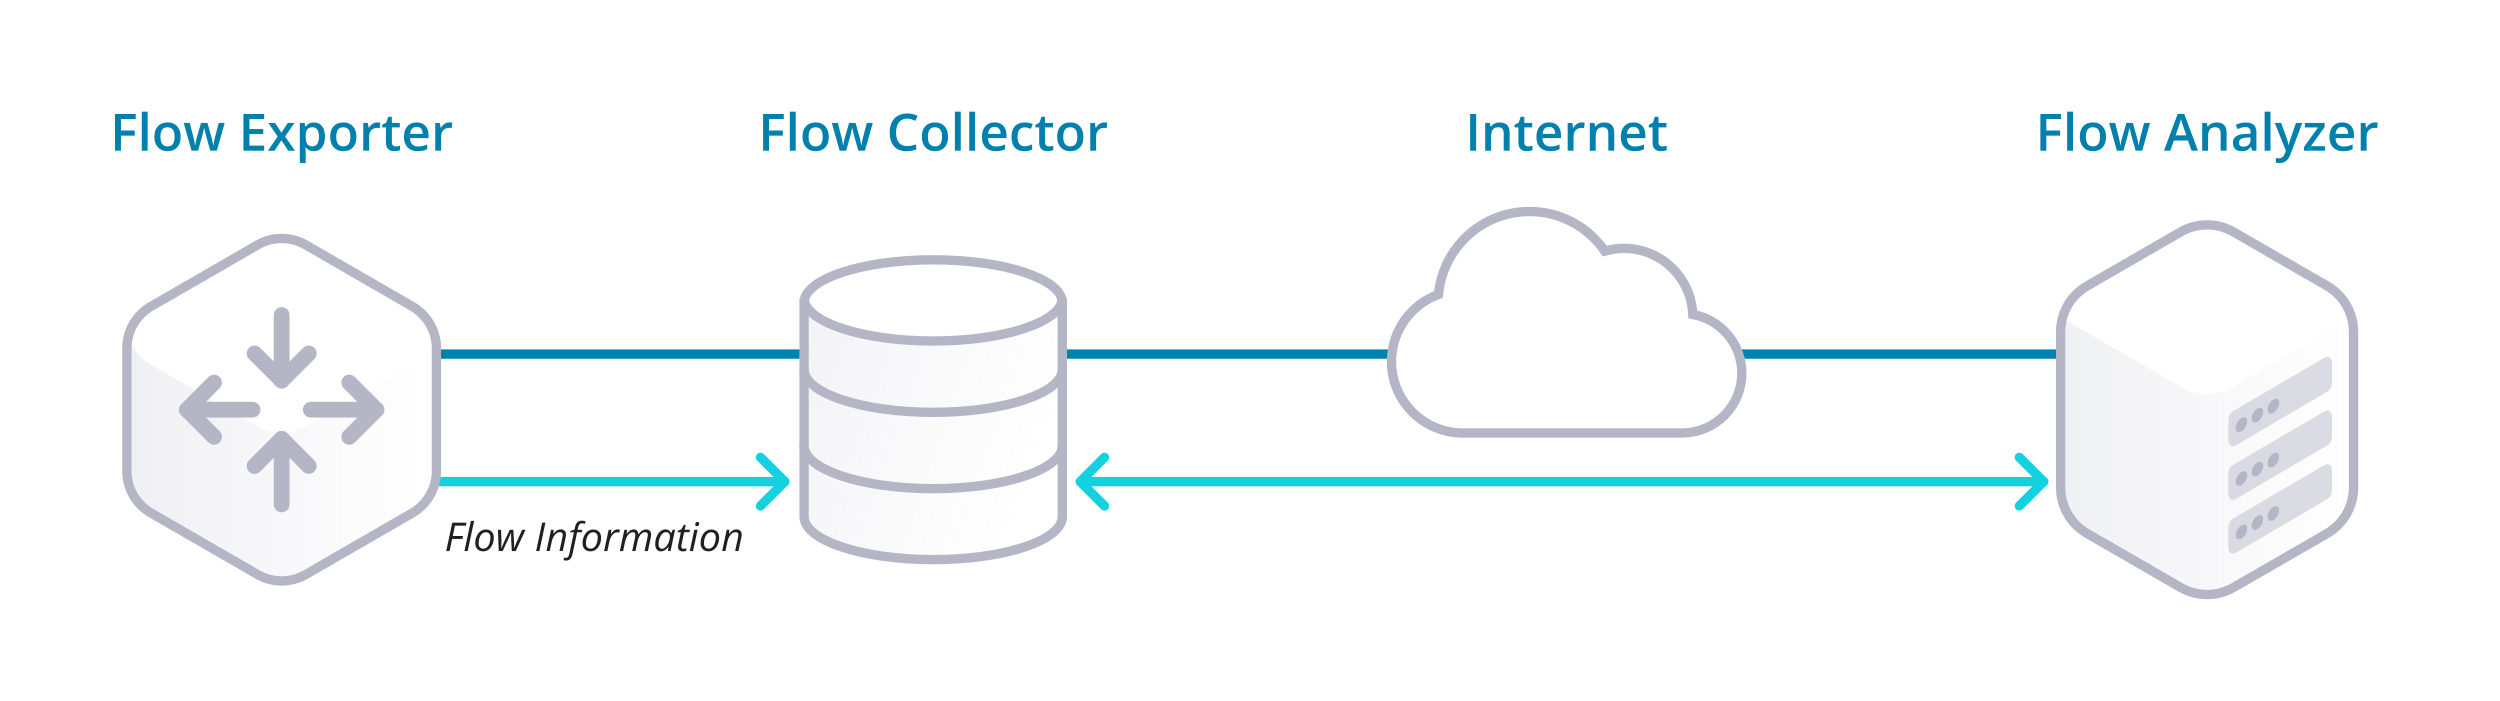 <?xml version="1.0" encoding="UTF-8"?> <svg xmlns="http://www.w3.org/2000/svg" xmlns:xlink="http://www.w3.org/1999/xlink" id="Layer_1" viewBox="0 0 1070 300"><defs><style>.cls-1{fill:url(#linear-gradient);}.cls-1,.cls-2,.cls-3,.cls-4,.cls-5,.cls-6,.cls-7,.cls-8,.cls-9,.cls-10,.cls-11{stroke-width:0px;}.cls-1,.cls-3{opacity:.2;}.cls-2{fill:url(#linear-gradient-3);opacity:.15;}.cls-3{fill:url(#linear-gradient-2);}.cls-12{stroke-width:6.77px;}.cls-12,.cls-13{stroke-linecap:round;stroke-linejoin:round;}.cls-12,.cls-13,.cls-14,.cls-15{fill:none;}.cls-12,.cls-14{stroke:#b4b6c6;}.cls-4{filter:url(#drop-shadow-3);}.cls-4,.cls-5,.cls-6{opacity:.8;}.cls-4,.cls-5,.cls-6,.cls-10{fill:#fff;}.cls-5{filter:url(#drop-shadow-2);}.cls-6{filter:url(#drop-shadow-1);}.cls-13{stroke:#14d1df;}.cls-13,.cls-14,.cls-15{stroke-width:4px;}.cls-7{fill:#b3b5c5;opacity:.45;}.cls-14,.cls-15{stroke-miterlimit:10;}.cls-15{stroke:#0081ad;}.cls-8{fill:#231f20;}.cls-9{fill:#b4b6c6;}.cls-11{fill:#0081ad;}</style><filter id="drop-shadow-1" filterUnits="userSpaceOnUse"><feOffset dx="0" dy="0"></feOffset><feGaussianBlur result="blur" stdDeviation="5.48"></feGaussianBlur><feFlood flood-color="#141734" flood-opacity=".2"></feFlood><feComposite in2="blur" operator="in"></feComposite><feComposite in="SourceGraphic"></feComposite></filter><linearGradient id="linear-gradient" x1="54.31" y1="196.13" x2="186.79" y2="196.13" gradientUnits="userSpaceOnUse"><stop offset="0" stop-color="#b4b6c6"></stop><stop offset="1" stop-color="#b4b6c6" stop-opacity="0"></stop></linearGradient><linearGradient id="linear-gradient-2" x1="881.95" y1="195.38" x2="1007.32" y2="195.38" xlink:href="#linear-gradient"></linearGradient><filter id="drop-shadow-2" filterUnits="userSpaceOnUse"><feOffset dx="0" dy="0"></feOffset><feGaussianBlur result="blur-2" stdDeviation="3.85"></feGaussianBlur><feFlood flood-color="#141734" flood-opacity=".2"></feFlood><feComposite in2="blur-2" operator="in"></feComposite><feComposite in="SourceGraphic"></feComposite></filter><filter id="drop-shadow-3" filterUnits="userSpaceOnUse"><feOffset dx="0" dy="0"></feOffset><feGaussianBlur result="blur-3" stdDeviation="5.48"></feGaussianBlur><feFlood flood-color="#141734" flood-opacity=".2"></feFlood><feComposite in2="blur-3" operator="in"></feComposite><feComposite in="SourceGraphic"></feComposite></filter><linearGradient id="linear-gradient-3" x1="343.21" y1="158.23" x2="447.33" y2="194.35" xlink:href="#linear-gradient"></linearGradient></defs><line class="cls-13" x1="186.79" y1="206.14" x2="335.88" y2="206.14"></line><polyline class="cls-13" points="325.49 195.75 335.88 206.14 325.49 216.53"></polyline><line class="cls-13" x1="463.16" y1="206.14" x2="874.67" y2="206.14"></line><polyline class="cls-13" points="864.28 195.75 874.67 206.14 864.28 216.53"></polyline><polyline class="cls-13" points="472.71 216.53 462.31 206.14 472.71 195.75"></polyline><line class="cls-15" x1="186.79" y1="151.54" x2="344.15" y2="151.54"></line><line class="cls-15" x1="454.68" y1="151.54" x2="597.24" y2="151.54"></line><line class="cls-15" x1="744.03" y1="151.54" x2="882.85" y2="151.54"></line><path class="cls-6" d="m186.79,201.65v-52.59c0-7.39-3.94-14.22-10.35-17.92l-45.55-26.3c-6.4-3.7-14.29-3.7-20.69,0l-45.55,26.3c-6.4,3.7-10.35,10.53-10.35,17.92v52.59c0,7.39,3.94,14.22,10.35,17.92l45.55,26.3c6.4,3.7,14.29,3.7,20.69,0l45.55-26.3c6.4-3.7,10.35-10.53,10.35-17.92Z"></path><path class="cls-1" d="m176.44,156.12l-45.55,26.3c-6.4,3.7-14.29,3.7-20.69,0l-45.55-26.3c-4.79-2.77-8.21-7.29-9.62-12.49-.47,1.75-.73,3.57-.73,5.43v52.59c0,7.39,3.94,14.22,10.35,17.92l45.55,26.3c6.4,3.7,14.29,3.7,20.69,0l45.55-26.3c6.4-3.7,10.35-10.53,10.35-17.92v-52.59c0-1.86-.25-3.68-.73-5.43-1.41,5.2-4.83,9.72-9.62,12.49Z"></path><path class="cls-14" d="m186.79,201.65v-52.59c0-7.39-3.94-14.22-10.35-17.92l-45.55-26.3c-6.4-3.7-14.29-3.7-20.69,0l-45.55,26.3c-6.4,3.7-10.35,10.53-10.35,17.92v52.59c0,7.39,3.94,14.22,10.35,17.92l45.55,26.3c6.4,3.7,14.29,3.7,20.69,0l45.55-26.3c6.4-3.7,10.35-10.53,10.35-17.92Z"></path><path class="cls-10" d="m881.95,142.03v66.65c0,8.11,4.33,15.61,11.35,19.66l39.98,23.08c7.03,4.06,15.68,4.06,22.71,0l39.98-23.08c7.03-4.06,11.35-11.55,11.35-19.66v-66.65c0-8.11-4.33-15.61-11.35-19.66l-39.98-23.08c-7.03-4.06-15.68-4.06-22.71,0l-39.98,23.08c-7.03,4.06-11.35,11.55-11.35,19.66Z"></path><path class="cls-3" d="m955.6,165.73c-6.78,3.92-15.14,3.92-21.92,0l-50.99-29.44c-.48,1.85-.74,3.77-.74,5.74v66.65c0,8.11,4.33,15.61,11.35,19.66l19.99,11.54,19.99,11.54c7.03,4.06,15.68,4.06,22.71,0l.94-.54,39.04-22.54c7.03-4.06,11.35-11.55,11.35-19.66v-66.65c0-1.96-.26-3.89-.74-5.74l-50.99,29.44Z"></path><path class="cls-7" d="m995.65,167.9l-38.71,22.67c-1.77,1.02-3.21-.06-3.21-2.43v-7.81c0-2.37.67-3.57,2.44-4.6l38.71-22.67c1.77-1.02,3.21.06,3.21,2.43v7.81c0,2.37-.67,3.57-2.44,4.6Z"></path><ellipse class="cls-9" cx="959.3" cy="181.69" rx="3.48" ry="2.01" transform="translate(317.84 917.76) rotate(-59.65)"></ellipse><ellipse class="cls-9" cx="966.13" cy="177.66" rx="3.48" ry="2.01" transform="translate(324.7 921.66) rotate(-59.65)"></ellipse><ellipse class="cls-9" cx="972.96" cy="173.8" rx="3.48" ry="2.01" transform="translate(331.41 925.64) rotate(-59.65)"></ellipse><path class="cls-7" d="m995.65,190.89l-38.71,22.67c-1.77,1.02-3.21-.06-3.21-2.43v-7.81c0-2.37.67-3.57,2.44-4.6l38.71-22.67c1.77-1.02,3.21.06,3.21,2.43v7.81c0,2.37-.67,3.57-2.44,4.6Z"></path><ellipse class="cls-9" cx="959.3" cy="204.77" rx="3.48" ry="2.01" transform="translate(297.92 929.18) rotate(-59.65)"></ellipse><ellipse class="cls-9" cx="966.13" cy="200.75" rx="3.48" ry="2.01" transform="translate(304.77 933.08) rotate(-59.65)"></ellipse><ellipse class="cls-9" cx="972.96" cy="196.88" rx="3.48" ry="2.01" transform="translate(311.49 937.06) rotate(-59.65)"></ellipse><path class="cls-7" d="m995.65,213.87l-38.71,22.67c-1.77,1.02-3.21-.06-3.21-2.43v-7.81c0-2.37.67-3.57,2.44-4.6l38.71-22.67c1.77-1.02,3.21.06,3.21,2.43v7.81c0,2.37-.67,3.57-2.44,4.6Z"></path><ellipse class="cls-9" cx="959.3" cy="227.62" rx="3.48" ry="2.01" transform="translate(278.21 940.49) rotate(-59.65)"></ellipse><ellipse class="cls-9" cx="966.13" cy="223.59" rx="3.48" ry="2.01" transform="translate(285.06 944.39) rotate(-59.65)"></ellipse><ellipse class="cls-9" cx="972.96" cy="219.73" rx="3.48" ry="2.01" transform="translate(291.77 948.37) rotate(-59.65)"></ellipse><path class="cls-14" d="m881.95,142.03v66.65c0,8.11,4.33,15.61,11.35,19.66l39.98,23.08c7.03,4.06,15.68,4.06,22.71,0l39.98-23.08c7.03-4.06,11.35-11.55,11.35-19.66v-66.65c0-8.11-4.33-15.61-11.35-19.66l-39.98-23.08c-7.03-4.06-15.68-4.06-22.71,0l-39.98,23.08c-7.03,4.06-11.35,11.55-11.35,19.66Z"></path><line class="cls-12" x1="108.07" y1="175.35" x2="80.02" y2="175.35"></line><polyline class="cls-12" points="91.61 186.95 80.02 175.35 91.61 163.75"></polyline><line class="cls-12" x1="133.03" y1="175.35" x2="161.08" y2="175.35"></line><polyline class="cls-12" points="149.49 163.75 161.08 175.35 149.49 186.95"></polyline><line class="cls-12" x1="120.55" y1="134.82" x2="120.55" y2="162.87"></line><polyline class="cls-12" points="132.15 151.28 120.55 162.87 108.95 151.28"></polyline><line class="cls-12" x1="120.55" y1="215.88" x2="120.55" y2="187.83"></line><polyline class="cls-12" points="108.95 199.43 120.55 187.83 132.15 199.43"></polyline><path class="cls-5" d="m745.51,159.75c0-12.57-9.06-23.01-21.01-25.17-.63-15.73-13.57-28.28-29.45-28.28-2.85,0-5.6.41-8.2,1.16-7.06-10.23-18.85-16.94-32.22-16.94-20.38,0-37.12,15.59-38.95,35.49-11.74,4.27-20.12,15.53-20.12,28.74,0,16.89,13.69,30.57,30.57,30.57h94.33c13.88-.3,25.05-11.64,25.05-25.59Z"></path><path class="cls-14" d="m745.51,159.75c0-12.57-9.06-23.01-21.01-25.17-.63-15.73-13.57-28.28-29.45-28.28-2.85,0-5.6.41-8.2,1.16-7.06-10.23-18.85-16.94-32.22-16.94-20.38,0-37.12,15.59-38.95,35.49-11.74,4.27-20.12,15.53-20.12,28.74,0,16.89,13.69,30.57,30.57,30.57h94.33c13.88-.3,25.05-11.64,25.05-25.59Z"></path><path class="cls-4" d="m399.41,111.2c-30.52,0-55.26,8.23-55.26,18.38v91.55c0,10.15,24.74,18.38,55.26,18.38s55.26-8.23,55.26-18.38v-91.55c0-10.15-24.74-18.38-55.26-18.38Z"></path><path class="cls-2" d="m399.41,145.63c-29.46,0-53.34-7.61-53.34-18.07v93.2c0,9.8,23.88,17.74,53.34,17.74s53.33-7.94,53.33-17.74v-93.2c0,10.46-23.88,18.07-53.33,18.07Z"></path><path class="cls-14" d="m399.41,111.2c-30.52,0-55.26,8.23-55.26,18.38v91.55c0,10.15,24.74,18.38,55.26,18.38s55.26-8.23,55.26-18.38v-91.55c0-10.15-24.74-18.38-55.26-18.38Z"></path><path class="cls-14" d="m344.15,127.57c0,10.15,24.74,18.38,55.26,18.38s55.26-8.23,55.26-18.38"></path><path class="cls-14" d="m344.15,158.1c0,10.15,24.74,18.38,55.26,18.38s55.26-8.23,55.26-18.38"></path><path class="cls-14" d="m344.15,190.77c0,10.15,24.74,18.38,55.26,18.38s55.26-8.23,55.26-18.38"></path><path class="cls-11" d="m51.77,64.5h-2.55v-15.71h8.86v2.17h-6.32v4.91h5.92v2.18h-5.92v6.45Z"></path><path class="cls-11" d="m63.19,64.5h-2.52v-16.71h2.52v16.71Z"></path><path class="cls-11" d="m77.33,58.54c0,1.94-.5,3.46-1.49,4.54-1,1.09-2.38,1.63-4.16,1.63-1.11,0-2.09-.25-2.94-.75-.85-.5-1.51-1.22-1.97-2.16-.46-.94-.69-2.03-.69-3.27,0-1.93.49-3.43,1.48-4.51.99-1.08,2.38-1.62,4.18-1.62s3.08.55,4.08,1.66,1.5,2.6,1.5,4.47Zm-8.65,0c0,2.74,1.01,4.11,3.04,4.11s3.01-1.37,3.01-4.11-1.01-4.07-3.03-4.07c-1.06,0-1.83.35-2.3,1.05-.48.7-.71,1.71-.71,3.02Z"></path><path class="cls-11" d="m89.98,64.5l-1.54-5.54c-.19-.59-.52-1.95-1.01-4.09h-.1c-.42,1.93-.75,3.31-.99,4.11l-1.58,5.52h-2.79l-3.33-11.88h2.58l1.51,5.85c.34,1.45.59,2.69.73,3.72h.06c.07-.52.18-1.12.33-1.8.15-.68.27-1.18.38-1.52l1.8-6.25h2.77l1.75,6.25c.11.35.24.89.4,1.61.16.72.26,1.29.29,1.69h.09c.11-.88.36-2.11.75-3.7l1.54-5.85h2.54l-3.35,11.88h-2.84Z"></path><path class="cls-11" d="m113.07,64.5h-8.88v-15.71h8.88v2.17h-6.32v4.28h5.92v2.15h-5.92v4.93h6.32v2.18Z"></path><path class="cls-11" d="m118.84,58.43l-3.99-5.81h2.88l2.71,4.16,2.73-4.16h2.86l-4,5.81,4.2,6.07h-2.86l-2.93-4.45-2.92,4.45h-2.86l4.18-6.07Z"></path><path class="cls-11" d="m134.34,64.71c-1.5,0-2.67-.54-3.5-1.62h-.15c.1,1,.15,1.61.15,1.83v4.87h-2.52v-17.17h2.04c.06.22.18.75.35,1.59h.13c.79-1.2,1.97-1.8,3.54-1.8,1.48,0,2.64.54,3.46,1.61.83,1.07,1.24,2.58,1.24,4.52s-.42,3.46-1.26,4.54c-.84,1.09-2,1.63-3.49,1.63Zm-.61-10.25c-1,0-1.73.29-2.2.88-.46.59-.69,1.53-.69,2.81v.38c0,1.45.23,2.49.69,3.14.46.65,1.21.97,2.25.97.87,0,1.55-.36,2.02-1.07.47-.72.71-1.74.71-3.06s-.23-2.34-.7-3.02c-.47-.68-1.16-1.03-2.07-1.03Z"></path><path class="cls-11" d="m152.56,58.54c0,1.94-.5,3.46-1.49,4.54-1,1.09-2.38,1.63-4.16,1.63-1.11,0-2.09-.25-2.94-.75-.85-.5-1.51-1.22-1.97-2.16-.46-.94-.69-2.03-.69-3.27,0-1.93.49-3.43,1.48-4.51.99-1.08,2.38-1.62,4.18-1.62s3.08.55,4.08,1.66,1.5,2.6,1.5,4.47Zm-8.65,0c0,2.74,1.01,4.11,3.04,4.11s3.01-1.37,3.01-4.11-1.01-4.07-3.03-4.07c-1.06,0-1.83.35-2.3,1.05-.48.7-.71,1.71-.71,3.02Z"></path><path class="cls-11" d="m161.49,52.4c.51,0,.93.04,1.26.11l-.25,2.35c-.36-.09-.73-.13-1.12-.13-1.01,0-1.83.33-2.45.99-.63.66-.94,1.51-.94,2.57v6.21h-2.52v-11.88h1.98l.33,2.09h.13c.39-.71.91-1.27,1.54-1.69.63-.42,1.32-.62,2.05-.62Z"></path><path class="cls-11" d="m169.37,62.67c.62,0,1.23-.1,1.85-.29v1.9c-.28.12-.64.22-1.08.31-.44.08-.9.12-1.37.12-2.39,0-3.59-1.26-3.59-3.78v-6.4h-1.62v-1.12l1.74-.92.86-2.51h1.56v2.64h3.38v1.91h-3.38v6.36c0,.61.15,1.06.46,1.35.3.29.7.44,1.2.44Z"></path><path class="cls-11" d="m178.78,64.71c-1.85,0-3.29-.54-4.33-1.62-1.04-1.08-1.56-2.56-1.56-4.45s.48-3.47,1.45-4.58c.97-1.11,2.29-1.67,3.99-1.67,1.57,0,2.81.48,3.72,1.43.91.95,1.36,2.26,1.36,3.93v1.36h-7.92c.04,1.15.35,2.04.93,2.66.59.62,1.41.93,2.48.93.7,0,1.36-.07,1.96-.2.6-.13,1.25-.35,1.95-.66v2.05c-.62.29-1.24.5-1.87.62s-1.35.18-2.16.18Zm-.46-10.4c-.8,0-1.45.25-1.93.76-.48.51-.77,1.25-.87,2.22h5.39c-.01-.98-.25-1.72-.71-2.23s-1.09-.76-1.89-.76Z"></path><path class="cls-11" d="m192.3,52.4c.51,0,.93.04,1.26.11l-.25,2.35c-.36-.09-.73-.13-1.12-.13-1.01,0-1.83.33-2.45.99-.63.66-.94,1.51-.94,2.57v6.21h-2.52v-11.88h1.98l.33,2.09h.13c.39-.71.91-1.27,1.54-1.69.63-.42,1.32-.62,2.05-.62Z"></path><path class="cls-8" d="m192.42,235.85h-1.43l2.57-12.14h6.1l-.25,1.27h-4.71l-.91,4.42h4.38l-.27,1.27h-4.39l-1.09,5.17Z"></path><path class="cls-8" d="m200.17,235.85h-1.39l2.76-12.92h1.39l-2.76,12.92Z"></path><path class="cls-8" d="m207.95,226.63c1.05,0,1.88.31,2.49.93.61.62.91,1.48.91,2.57s-.2,2.02-.6,2.95c-.4.92-.94,1.64-1.62,2.14-.68.5-1.45.76-2.31.76-1.06,0-1.9-.31-2.5-.94-.6-.62-.91-1.48-.91-2.56s.2-2.04.61-2.97c.4-.93.95-1.64,1.63-2.13.69-.5,1.45-.74,2.28-.74Zm1.96,3.31c0-.64-.17-1.15-.52-1.55s-.81-.59-1.41-.59-1.14.21-1.62.61c-.48.41-.85.98-1.11,1.71s-.39,1.54-.39,2.43c0,.73.18,1.29.53,1.68.35.4.86.59,1.51.59.58,0,1.09-.2,1.55-.61.46-.4.82-.98,1.07-1.72.26-.74.39-1.59.39-2.55Z"></path><path class="cls-8" d="m219.05,235.85l-.27-5c-.02-.52-.03-1-.03-1.43v-1.29h-.08l-.42.98-.69,1.57-2.42,5.17h-1.68l-.36-9.1h1.36l.15,4.93v.73c0,.81-.02,1.56-.07,2.23h.05c.26-.69.64-1.58,1.14-2.67l2.45-5.22h1.51l.31,4.93c.03.93.05,1.65.05,2.17v.44l-.02.35h.05c.16-.48.38-1.08.69-1.81.3-.73,1.2-2.76,2.68-6.08h1.48l-4.2,9.1h-1.7Z"></path><path class="cls-8" d="m229.47,235.85l2.58-12.14h1.39l-2.58,12.14h-1.39Z"></path><path class="cls-8" d="m239.45,235.85l1.23-5.74c.11-.58.17-.97.17-1.2,0-.35-.1-.63-.29-.84-.2-.21-.51-.32-.94-.32-.49,0-.97.17-1.44.5s-.88.81-1.24,1.42c-.36.61-.63,1.36-.81,2.23l-.84,3.94h-1.39l1.94-9.1h1.15l-.18,1.68h.08c.53-.67,1.04-1.15,1.54-1.43s1.01-.42,1.54-.42c.7,0,1.26.19,1.66.58.41.38.61.92.61,1.61,0,.44-.06.93-.19,1.49l-1.19,5.58h-1.41Z"></path><path class="cls-8" d="m242.34,239.93c-.38,0-.73-.06-1.04-.17v-1.17c.35.12.66.18.93.18.42,0,.74-.17.97-.51.23-.34.41-.83.55-1.47l1.88-8.98h-1.6l.11-.56,1.71-.55.19-.83c.25-1.11.61-1.89,1.06-2.34.45-.46,1.12-.69,2-.69.22,0,.49.03.81.1.32.06.57.13.75.21l-.36,1.07c-.42-.16-.8-.24-1.14-.24-.48,0-.85.13-1.11.4-.26.27-.47.76-.63,1.47l-.21.9h1.98l-.21,1.05h-1.97l-1.93,9.11c-.21,1.05-.55,1.81-1,2.29-.45.48-1.04.72-1.77.72Z"></path><path class="cls-8" d="m253.87,226.63c1.05,0,1.88.31,2.49.93.61.62.91,1.48.91,2.57s-.2,2.02-.6,2.95c-.4.92-.94,1.64-1.62,2.14-.68.5-1.45.76-2.31.76-1.06,0-1.9-.31-2.5-.94-.6-.62-.91-1.48-.91-2.56s.2-2.04.61-2.97c.4-.93.95-1.64,1.63-2.13.69-.5,1.45-.74,2.28-.74Zm1.96,3.31c0-.64-.17-1.15-.52-1.55s-.81-.59-1.41-.59-1.14.21-1.62.61c-.48.41-.85.98-1.11,1.71s-.39,1.54-.39,2.43c0,.73.18,1.29.53,1.68.35.4.86.59,1.51.59.58,0,1.09-.2,1.55-.61.46-.4.82-.98,1.07-1.72.26-.74.39-1.59.39-2.55Z"></path><path class="cls-8" d="m264.31,226.58c.38,0,.71.04,1,.12l-.3,1.25c-.29-.07-.58-.11-.87-.11-.5,0-.98.17-1.42.5-.44.33-.82.79-1.15,1.38-.33.59-.57,1.24-.73,1.96l-.89,4.17h-1.39l1.94-9.1h1.15l-.18,1.68h.08c.4-.53.73-.9.99-1.13.26-.23.53-.41.82-.53.29-.12.6-.19.95-.19Z"></path><path class="cls-8" d="m270.58,235.85l1.23-5.74c.1-.52.15-.89.15-1.12,0-.39-.09-.69-.26-.9-.17-.22-.46-.32-.88-.32-.46,0-.92.17-1.36.5-.44.33-.83.81-1.16,1.42s-.59,1.36-.78,2.23l-.84,3.94h-1.39l1.94-9.1h1.15l-.18,1.68h.08c.48-.66.96-1.13,1.44-1.42.48-.29.97-.43,1.48-.43.62,0,1.11.18,1.44.54.34.36.54.86.6,1.5h.07c.48-.69.98-1.21,1.52-1.54.54-.33,1.08-.5,1.63-.5.7,0,1.25.19,1.63.56.38.38.58.92.58,1.64,0,.38-.06.87-.18,1.48l-1.2,5.58h-1.41l1.23-5.74c.11-.58.17-.98.17-1.21,0-.34-.1-.62-.29-.83-.19-.21-.49-.31-.9-.31-.45,0-.89.16-1.33.48-.44.32-.82.78-1.15,1.37-.33.59-.58,1.29-.75,2.1l-.89,4.15h-1.39Z"></path><path class="cls-8" d="m284.93,226.58c.51,0,.96.14,1.36.41.4.27.71.67.93,1.18h.09l.56-1.43h1.05l-1.93,9.1h-1.1l.22-1.74h-.07c-.99,1.27-2.03,1.9-3.13,1.9-.77,0-1.37-.27-1.81-.82-.44-.55-.66-1.3-.66-2.25,0-1.15.2-2.22.59-3.2.39-.99.94-1.76,1.63-2.32.69-.56,1.45-.84,2.28-.84Zm-1.58,8.28c.54,0,1.07-.26,1.6-.77s.96-1.18,1.29-2c.33-.82.5-1.65.5-2.47,0-.57-.16-1.02-.46-1.36-.31-.34-.72-.51-1.22-.51-.58,0-1.11.24-1.61.71-.5.48-.88,1.12-1.17,1.93-.28.81-.42,1.67-.42,2.57,0,.63.13,1.1.39,1.42.26.31.63.47,1.1.47Z"></path><path class="cls-8" d="m292.51,234.88c.3,0,.7-.07,1.2-.22v1.07c-.19.08-.42.14-.7.2-.28.05-.5.08-.66.08-.69,0-1.22-.17-1.59-.49s-.55-.82-.55-1.47c0-.37.05-.78.15-1.25l1.05-5h-1.43l.12-.61,1.54-.65,1.04-1.89h.81l-.46,2.09h2.28l-.22,1.05h-2.27l-1.07,5.01c-.1.48-.15.85-.15,1.1,0,.31.08.55.24.71s.38.25.67.25Z"></path><path class="cls-8" d="m296.62,235.85h-1.39l1.94-9.1h1.39l-1.94,9.1Zm.94-11.42c0-.31.09-.56.27-.76s.41-.29.69-.29c.49,0,.73.25.73.75,0,.3-.09.56-.28.77-.19.21-.4.32-.64.32-.22,0-.4-.07-.55-.2-.14-.14-.22-.33-.22-.58Z"></path><path class="cls-8" d="m304.39,226.63c1.05,0,1.88.31,2.49.93.61.62.91,1.48.91,2.57s-.2,2.02-.6,2.95c-.4.92-.94,1.64-1.62,2.14-.68.5-1.45.76-2.31.76-1.06,0-1.9-.31-2.5-.94-.6-.62-.91-1.48-.91-2.56s.2-2.04.61-2.97c.4-.93.95-1.64,1.63-2.13.69-.5,1.45-.74,2.28-.74Zm1.96,3.31c0-.64-.17-1.15-.52-1.55s-.81-.59-1.41-.59-1.14.21-1.62.61c-.48.41-.85.98-1.11,1.71s-.39,1.54-.39,2.43c0,.73.18,1.29.53,1.68.35.4.86.59,1.51.59.58,0,1.09-.2,1.55-.61.46-.4.82-.98,1.07-1.72.26-.74.39-1.59.39-2.55Z"></path><path class="cls-8" d="m314.64,235.85l1.23-5.74c.11-.58.17-.97.17-1.2,0-.35-.1-.63-.29-.84-.2-.21-.51-.32-.94-.32-.49,0-.97.17-1.44.5s-.88.81-1.24,1.42c-.36.61-.63,1.36-.81,2.23l-.84,3.94h-1.39l1.94-9.1h1.15l-.18,1.68h.08c.53-.67,1.04-1.15,1.54-1.43s1.01-.42,1.54-.42c.7,0,1.26.19,1.66.58.41.38.61.92.61,1.61,0,.44-.06.93-.19,1.49l-1.19,5.58h-1.41Z"></path><path class="cls-11" d="m329.15,64.5h-2.55v-15.71h8.86v2.17h-6.32v4.91h5.92v2.18h-5.92v6.45Z"></path><path class="cls-11" d="m340.57,64.5h-2.52v-16.71h2.52v16.71Z"></path><path class="cls-11" d="m354.72,58.54c0,1.94-.5,3.46-1.49,4.54-1,1.09-2.38,1.63-4.16,1.63-1.11,0-2.09-.25-2.94-.75-.85-.5-1.51-1.22-1.97-2.16-.46-.94-.69-2.03-.69-3.27,0-1.93.49-3.43,1.48-4.51.99-1.08,2.38-1.62,4.18-1.62s3.08.55,4.08,1.66,1.5,2.6,1.5,4.47Zm-8.65,0c0,2.74,1.01,4.11,3.04,4.11s3.01-1.37,3.01-4.11-1.01-4.07-3.03-4.07c-1.06,0-1.83.35-2.3,1.05-.48.7-.71,1.71-.71,3.02Z"></path><path class="cls-11" d="m367.36,64.5l-1.54-5.54c-.19-.59-.52-1.95-1.01-4.09h-.1c-.42,1.93-.75,3.31-.99,4.11l-1.58,5.52h-2.79l-3.33-11.88h2.58l1.51,5.85c.34,1.45.59,2.69.73,3.72h.06c.07-.52.18-1.12.33-1.8.15-.68.27-1.18.38-1.52l1.8-6.25h2.77l1.75,6.25c.11.35.24.89.4,1.61.16.72.26,1.29.29,1.69h.09c.11-.88.36-2.11.75-3.7l1.54-5.85h2.54l-3.35,11.88h-2.84Z"></path><path class="cls-11" d="m388.26,50.77c-1.48,0-2.64.52-3.48,1.57-.84,1.05-1.27,2.49-1.27,4.33s.41,3.38,1.22,4.37c.81.99,1.99,1.48,3.53,1.48.67,0,1.31-.07,1.93-.2.62-.13,1.27-.3,1.94-.51v2.2c-1.23.47-2.63.7-4.19.7-2.3,0-4.06-.7-5.3-2.09-1.23-1.39-1.85-3.39-1.85-5.98,0-1.63.3-3.06.9-4.29.6-1.22,1.46-2.16,2.59-2.81,1.13-.65,2.46-.98,3.99-.98,1.6,0,3.09.34,4.45,1.01l-.92,2.14c-.53-.25-1.09-.47-1.68-.66-.59-.19-1.21-.28-1.86-.28Z"></path><path class="cls-11" d="m405.79,58.54c0,1.94-.5,3.46-1.49,4.54-1,1.09-2.38,1.63-4.16,1.63-1.11,0-2.09-.25-2.94-.75-.85-.5-1.51-1.22-1.97-2.16-.46-.94-.69-2.03-.69-3.27,0-1.93.49-3.43,1.48-4.51.99-1.08,2.38-1.62,4.18-1.62s3.08.55,4.08,1.66,1.5,2.6,1.5,4.47Zm-8.65,0c0,2.74,1.01,4.11,3.04,4.11s3.01-1.37,3.01-4.11-1.01-4.07-3.03-4.07c-1.06,0-1.83.35-2.3,1.05-.48.7-.71,1.71-.71,3.02Z"></path><path class="cls-11" d="m411.21,64.5h-2.52v-16.71h2.52v16.71Z"></path><path class="cls-11" d="m417.35,64.5h-2.52v-16.71h2.52v16.71Z"></path><path class="cls-11" d="m426.15,64.71c-1.85,0-3.29-.54-4.33-1.62-1.04-1.08-1.56-2.56-1.56-4.45s.48-3.47,1.45-4.58c.97-1.11,2.29-1.67,3.99-1.67,1.57,0,2.81.48,3.72,1.43.91.95,1.36,2.26,1.36,3.93v1.36h-7.92c.04,1.15.35,2.04.93,2.66.59.62,1.41.93,2.48.93.7,0,1.36-.07,1.96-.2.6-.13,1.25-.35,1.95-.66v2.05c-.62.29-1.24.5-1.87.62s-1.35.18-2.16.18Zm-.46-10.4c-.8,0-1.45.25-1.93.76-.48.51-.77,1.25-.87,2.22h5.39c-.01-.98-.25-1.72-.71-2.23s-1.09-.76-1.89-.76Z"></path><path class="cls-11" d="m438.42,64.71c-1.8,0-3.16-.52-4.1-1.57-.94-1.05-1.4-2.55-1.4-4.52s.49-3.53,1.47-4.61c.98-1.07,2.39-1.61,4.24-1.61,1.25,0,2.38.23,3.38.7l-.76,2.03c-1.07-.42-1.95-.62-2.64-.62-2.06,0-3.08,1.36-3.08,4.09,0,1.33.26,2.33.77,3,.51.67,1.26,1,2.25,1,1.12,0,2.19-.28,3.19-.84v2.2c-.45.27-.93.46-1.45.57-.51.11-1.13.17-1.86.17Z"></path><path class="cls-11" d="m448.95,62.67c.62,0,1.23-.1,1.85-.29v1.9c-.28.12-.64.22-1.08.31-.44.08-.9.12-1.37.12-2.39,0-3.59-1.26-3.59-3.78v-6.4h-1.62v-1.12l1.74-.92.86-2.51h1.56v2.64h3.38v1.91h-3.38v6.36c0,.61.15,1.06.46,1.35.3.29.7.44,1.2.44Z"></path><path class="cls-11" d="m463.71,58.54c0,1.94-.5,3.46-1.49,4.54-1,1.09-2.38,1.63-4.16,1.63-1.11,0-2.09-.25-2.94-.75-.85-.5-1.51-1.22-1.97-2.16-.46-.94-.69-2.03-.69-3.27,0-1.93.49-3.43,1.48-4.51.99-1.08,2.38-1.62,4.18-1.62s3.08.55,4.08,1.66,1.5,2.6,1.5,4.47Zm-8.65,0c0,2.74,1.01,4.11,3.04,4.11s3.01-1.37,3.01-4.11-1.01-4.07-3.03-4.07c-1.06,0-1.83.35-2.3,1.05-.48.7-.71,1.71-.71,3.02Z"></path><path class="cls-11" d="m472.64,52.4c.51,0,.93.04,1.26.11l-.25,2.35c-.36-.09-.73-.13-1.12-.13-1.01,0-1.83.33-2.45.99-.63.66-.94,1.51-.94,2.57v6.21h-2.52v-11.88h1.98l.33,2.09h.13c.39-.71.91-1.27,1.54-1.69.63-.42,1.32-.62,2.05-.62Z"></path><path class="cls-11" d="m629.22,64.5v-15.71h2.57v15.71h-2.57Z"></path><path class="cls-11" d="m646.12,64.5h-2.54v-7.3c0-.92-.18-1.6-.55-2.05-.37-.45-.95-.68-1.76-.68-1.07,0-1.85.32-2.34.95-.49.63-.74,1.69-.74,3.17v5.92h-2.52v-11.88h1.98l.35,1.56h.13c.36-.57.87-1,1.53-1.31.66-.31,1.39-.46,2.19-.46,2.85,0,4.28,1.45,4.28,4.35v7.75Z"></path><path class="cls-11" d="m654.06,62.67c.62,0,1.23-.1,1.85-.29v1.9c-.28.12-.64.22-1.08.31-.44.08-.9.12-1.37.12-2.39,0-3.59-1.26-3.59-3.78v-6.4h-1.62v-1.12l1.74-.92.86-2.51h1.56v2.64h3.38v1.91h-3.38v6.36c0,.61.15,1.06.46,1.35.3.29.7.44,1.2.44Z"></path><path class="cls-11" d="m663.47,64.71c-1.85,0-3.29-.54-4.33-1.62-1.04-1.08-1.56-2.56-1.56-4.45s.48-3.47,1.45-4.58c.97-1.11,2.29-1.67,3.99-1.67,1.57,0,2.81.48,3.72,1.43.91.95,1.36,2.26,1.36,3.93v1.36h-7.92c.04,1.15.35,2.04.93,2.66.59.62,1.41.93,2.48.93.7,0,1.36-.07,1.96-.2.6-.13,1.25-.35,1.95-.66v2.05c-.62.29-1.24.5-1.87.62s-1.35.18-2.16.18Zm-.46-10.4c-.8,0-1.45.25-1.93.76-.48.51-.77,1.25-.87,2.22h5.39c-.01-.98-.25-1.72-.71-2.23s-1.09-.76-1.89-.76Z"></path><path class="cls-11" d="m676.98,52.4c.51,0,.93.04,1.26.11l-.25,2.35c-.36-.09-.73-.13-1.12-.13-1.01,0-1.83.33-2.45.99-.63.66-.94,1.51-.94,2.57v6.21h-2.52v-11.88h1.98l.33,2.09h.13c.39-.71.91-1.27,1.54-1.69.63-.42,1.32-.62,2.05-.62Z"></path><path class="cls-11" d="m690.89,64.5h-2.54v-7.3c0-.92-.18-1.6-.55-2.05-.37-.45-.95-.68-1.76-.68-1.07,0-1.85.32-2.34.95-.49.63-.74,1.69-.74,3.17v5.92h-2.52v-11.88h1.98l.35,1.56h.13c.36-.57.87-1,1.53-1.31.66-.31,1.39-.46,2.19-.46,2.85,0,4.28,1.45,4.28,4.35v7.75Z"></path><path class="cls-11" d="m699.59,64.71c-1.85,0-3.29-.54-4.33-1.62-1.04-1.08-1.56-2.56-1.56-4.45s.48-3.47,1.45-4.58c.97-1.11,2.29-1.67,3.99-1.67,1.57,0,2.81.48,3.72,1.43.91.95,1.36,2.26,1.36,3.93v1.36h-7.92c.04,1.15.35,2.04.93,2.66.59.62,1.41.93,2.48.93.7,0,1.36-.07,1.96-.2.6-.13,1.25-.35,1.95-.66v2.05c-.62.29-1.24.5-1.87.62s-1.35.18-2.16.18Zm-.46-10.4c-.8,0-1.45.25-1.93.76-.48.51-.77,1.25-.87,2.22h5.39c-.01-.98-.25-1.72-.71-2.23s-1.09-.76-1.89-.76Z"></path><path class="cls-11" d="m711.5,62.67c.62,0,1.23-.1,1.85-.29v1.9c-.28.12-.64.22-1.08.31-.44.08-.9.12-1.37.12-2.39,0-3.59-1.26-3.59-3.78v-6.4h-1.62v-1.12l1.74-.92.86-2.51h1.56v2.64h3.38v1.91h-3.38v6.36c0,.61.15,1.06.46,1.35.3.29.7.44,1.2.44Z"></path><path class="cls-11" d="m875.83,64.5h-2.55v-15.71h8.86v2.17h-6.32v4.91h5.92v2.18h-5.92v6.45Z"></path><path class="cls-11" d="m887.25,64.5h-2.52v-16.71h2.52v16.71Z"></path><path class="cls-11" d="m901.4,58.54c0,1.94-.5,3.46-1.49,4.54-1,1.09-2.38,1.63-4.16,1.63-1.11,0-2.09-.25-2.94-.75-.85-.5-1.51-1.22-1.97-2.16-.46-.94-.69-2.03-.69-3.27,0-1.93.49-3.43,1.48-4.51.99-1.08,2.38-1.62,4.18-1.62s3.08.55,4.08,1.66,1.5,2.6,1.5,4.47Zm-8.65,0c0,2.74,1.01,4.11,3.04,4.11s3.01-1.37,3.01-4.11-1.01-4.07-3.03-4.07c-1.06,0-1.83.35-2.3,1.05-.48.7-.71,1.71-.71,3.02Z"></path><path class="cls-11" d="m914.04,64.5l-1.54-5.54c-.19-.59-.52-1.95-1.01-4.09h-.1c-.42,1.93-.75,3.31-.99,4.11l-1.58,5.52h-2.79l-3.33-11.88h2.58l1.51,5.85c.34,1.45.59,2.69.73,3.72h.06c.07-.52.18-1.12.33-1.8.15-.68.27-1.18.38-1.52l1.8-6.25h2.77l1.75,6.25c.11.35.24.89.4,1.61.16.72.26,1.29.29,1.69h.09c.11-.88.36-2.11.75-3.7l1.54-5.85h2.54l-3.35,11.88h-2.84Z"></path><path class="cls-11" d="m938,64.5l-1.57-4.36h-6l-1.54,4.36h-2.71l5.88-15.77h2.79l5.88,15.77h-2.73Zm-2.25-6.57l-1.47-4.28c-.11-.29-.26-.74-.45-1.35-.19-.62-.32-1.07-.39-1.35-.19.88-.48,1.84-.85,2.89l-1.42,4.09h4.58Z"></path><path class="cls-11" d="m952.98,64.5h-2.54v-7.3c0-.92-.18-1.6-.55-2.05-.37-.45-.95-.68-1.76-.68-1.07,0-1.85.32-2.34.95-.49.63-.74,1.69-.74,3.17v5.92h-2.52v-11.88h1.98l.35,1.56h.13c.36-.57.87-1,1.53-1.31.66-.31,1.39-.46,2.19-.46,2.85,0,4.28,1.45,4.28,4.35v7.75Z"></path><path class="cls-11" d="m963.93,64.5l-.5-1.65h-.09c-.57.72-1.15,1.22-1.73,1.48s-1.33.39-2.23.39c-1.17,0-2.08-.31-2.73-.95-.65-.63-.98-1.52-.98-2.67,0-1.22.46-2.15,1.36-2.77s2.29-.96,4.16-1.02l2.05-.06v-.63c0-.76-.18-1.33-.53-1.7-.35-.38-.9-.56-1.65-.56-.61,0-1.19.09-1.75.27-.56.18-1.1.39-1.61.63l-.82-1.8c.64-.34,1.35-.59,2.12-.77.77-.18,1.49-.26,2.17-.26,1.51,0,2.65.33,3.42.99.77.66,1.15,1.69,1.15,3.1v8h-1.8Zm-3.76-1.72c.92,0,1.65-.26,2.21-.77.56-.51.83-1.23.83-2.15v-1.03l-1.53.06c-1.19.04-2.05.24-2.59.6-.54.35-.81.9-.81,1.63,0,.53.16.94.47,1.23s.79.44,1.42.44Z"></path><path class="cls-11" d="m971.78,64.5h-2.52v-16.71h2.52v16.71Z"></path><path class="cls-11" d="m973.59,52.62h2.75l2.42,6.74c.37.96.61,1.86.73,2.71h.09c.06-.39.18-.87.35-1.43.17-.56,1.08-3.23,2.73-8.01h2.73l-5.08,13.46c-.92,2.47-2.46,3.71-4.62,3.71-.56,0-1.1-.06-1.63-.18v-2c.38.09.81.13,1.3.13,1.22,0,2.07-.71,2.57-2.12l.44-1.12-4.77-11.88Z"></path><path class="cls-11" d="m995.12,64.5h-9.01v-1.56l6-8.39h-5.64v-1.93h8.48v1.76l-5.88,8.19h6.05v1.93Z"></path><path class="cls-11" d="m1002.89,64.71c-1.85,0-3.29-.54-4.33-1.62-1.04-1.08-1.56-2.56-1.56-4.45s.48-3.47,1.45-4.58c.97-1.11,2.29-1.67,3.99-1.67,1.57,0,2.81.48,3.72,1.43.91.95,1.36,2.26,1.36,3.93v1.36h-7.92c.04,1.15.35,2.04.93,2.66.59.62,1.41.93,2.48.93.7,0,1.36-.07,1.96-.2.6-.13,1.25-.35,1.95-.66v2.05c-.62.29-1.24.5-1.87.62s-1.35.18-2.16.18Zm-.46-10.4c-.8,0-1.45.25-1.93.76-.48.51-.77,1.25-.87,2.22h5.39c-.01-.98-.25-1.72-.71-2.23s-1.09-.76-1.89-.76Z"></path><path class="cls-11" d="m1016.41,52.4c.51,0,.93.04,1.26.11l-.25,2.35c-.36-.09-.73-.13-1.12-.13-1.01,0-1.83.33-2.45.99-.63.66-.94,1.51-.94,2.57v6.21h-2.52v-11.88h1.98l.33,2.09h.13c.39-.71.91-1.27,1.54-1.69.63-.42,1.32-.62,2.05-.62Z"></path></svg> 